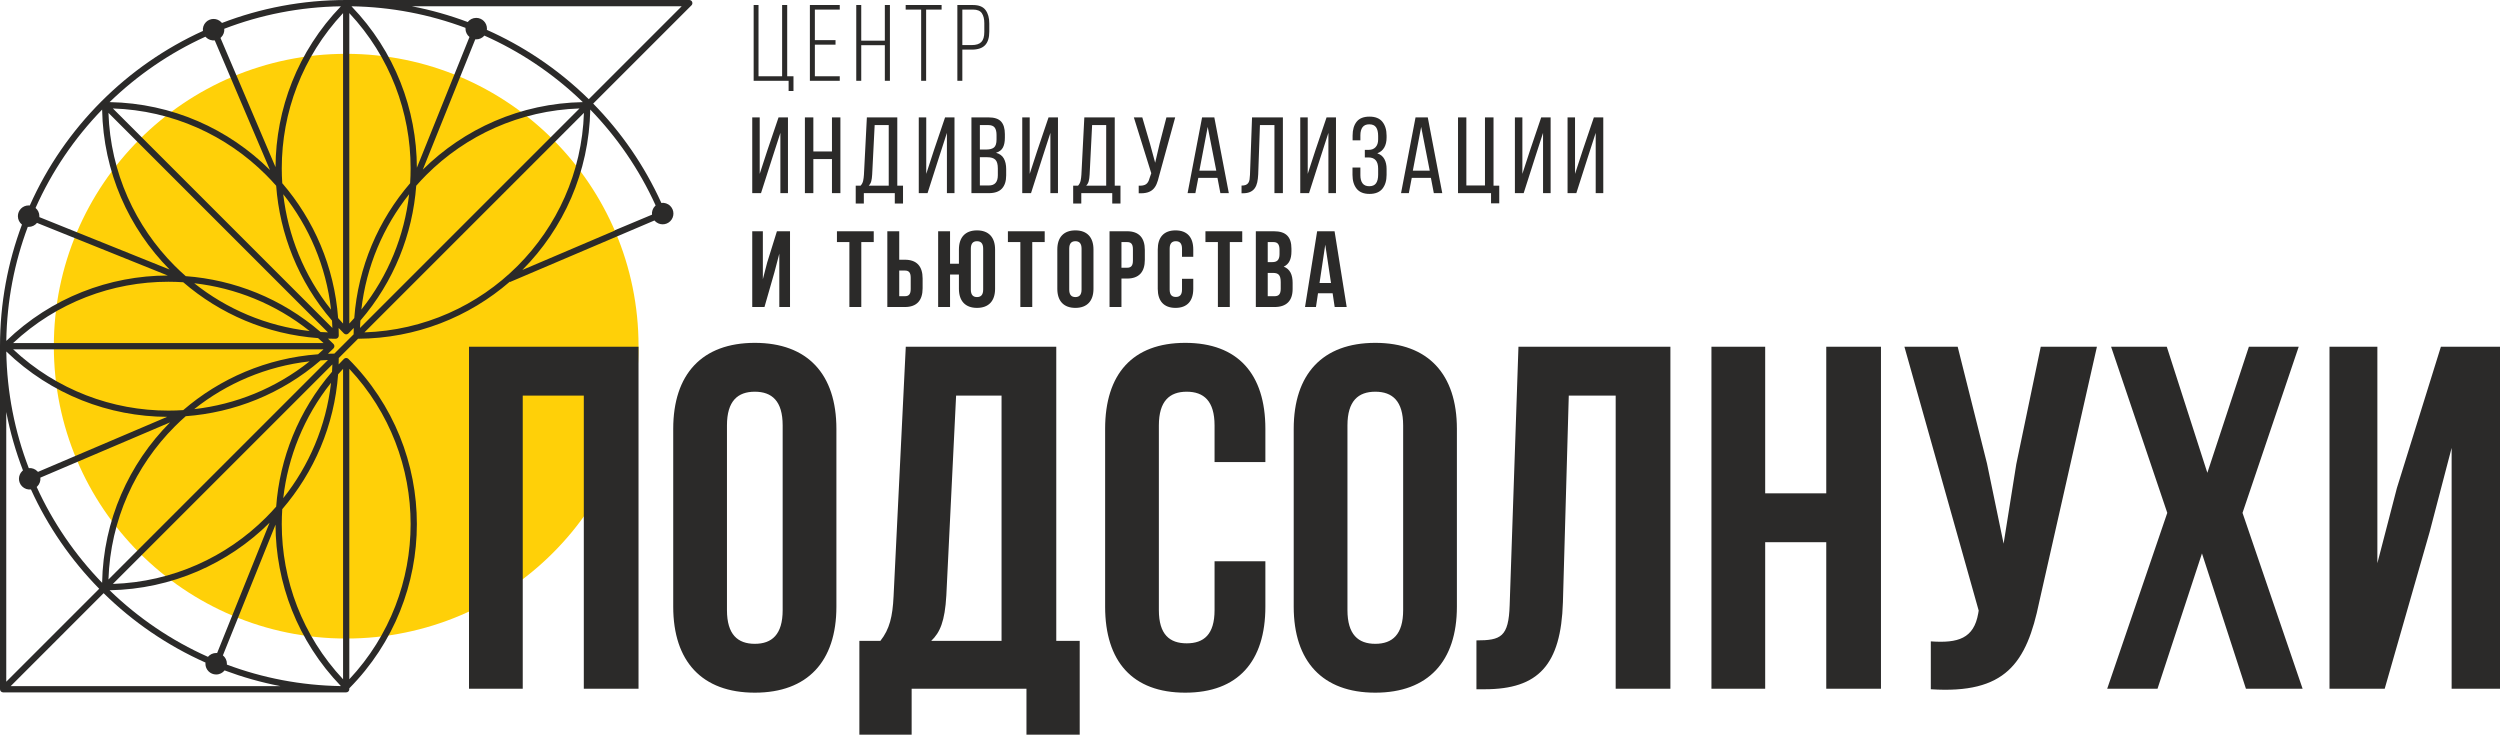 <?xml version="1.0" encoding="UTF-8"?> <svg xmlns="http://www.w3.org/2000/svg" width="260" height="77" viewBox="0 0 260 77" fill="none"><path d="M82.016 9.461V8.403H78.38V0.523H78.886V7.93H81.34V0.523H81.869V7.93H82.522V9.461H82.016ZM86.895 4.171V4.643H84.746V7.93H87.335V8.403H84.228V0.523H87.335V0.996H84.746V4.171H86.895ZM89.569 4.7V8.403H89.051V0.523H89.569V4.227H92.023V0.523H92.552V8.403H92.023V4.7H89.569ZM95.8 8.403V0.996H94.19V0.523H97.927V0.996H96.318V8.403H95.8ZM101.198 0.523C101.805 0.523 102.239 0.698 102.498 1.047C102.757 1.396 102.886 1.859 102.886 2.437V3.293C102.886 3.923 102.74 4.392 102.447 4.7C102.154 5.007 101.693 5.161 101.062 5.161H100.083V8.403H99.565V0.523H101.198ZM101.062 4.688C101.52 4.688 101.852 4.582 102.059 4.368C102.265 4.154 102.368 3.807 102.368 3.326V2.403C102.368 1.976 102.284 1.634 102.115 1.379C101.946 1.124 101.64 0.996 101.198 0.996H100.083V4.688H101.062ZM80.316 16.429L79.145 20.088H78.233V12.208H79.01V18.084L79.82 15.596L80.969 12.208H81.948V20.088H81.16V13.818L80.316 16.429ZM84.588 16.542V20.088H83.71V12.208H84.588V15.754H86.524V12.208H87.402V20.088H86.524V16.542H84.588ZM93.059 21.169V20.088H89.839V21.169H88.995V19.311H89.501C89.637 19.161 89.725 18.992 89.766 18.805C89.807 18.617 89.835 18.403 89.85 18.163L90.154 12.208H93.318V19.311H93.914V21.169H93.059ZM90.706 18.152C90.691 18.437 90.659 18.67 90.61 18.85C90.562 19.03 90.474 19.184 90.346 19.311H92.428V13.007H90.965L90.706 18.152ZM97.635 16.429L96.464 20.088H95.552V12.208H96.329V18.084L97.139 15.596L98.288 12.208H99.267V20.088H98.479V13.818L97.635 16.429ZM102.796 12.208C103.411 12.208 103.85 12.352 104.113 12.641C104.376 12.93 104.507 13.367 104.507 13.953V14.324C104.507 14.745 104.44 15.084 104.304 15.343C104.169 15.602 103.929 15.784 103.584 15.889C103.967 15.994 104.239 16.193 104.4 16.486C104.562 16.778 104.642 17.142 104.642 17.578V18.242C104.642 18.835 104.496 19.291 104.203 19.61C103.91 19.928 103.456 20.088 102.841 20.088H101.029V12.208H102.796ZM102.582 15.551C102.935 15.551 103.199 15.48 103.376 15.337C103.552 15.195 103.64 14.917 103.64 14.505V14.043C103.64 13.69 103.575 13.429 103.443 13.261C103.312 13.092 103.089 13.007 102.773 13.007H101.907V15.551H102.582ZM102.841 19.289C103.464 19.289 103.775 18.932 103.775 18.219V17.521C103.775 17.078 103.687 16.773 103.511 16.604C103.334 16.435 103.055 16.351 102.672 16.351H101.907V19.289H102.841ZM108.396 16.429L107.226 20.088H106.314V12.208H107.09V18.084L107.901 15.596L109.049 12.208H110.029V20.088H109.241V13.818L108.396 16.429ZM115.674 21.169V20.088H112.454V21.169H111.61V19.311H112.117C112.252 19.161 112.34 18.992 112.381 18.805C112.423 18.617 112.451 18.403 112.466 18.163L112.77 12.208H115.933V19.311H116.53V21.169H115.674ZM113.321 18.152C113.306 18.437 113.274 18.67 113.225 18.85C113.177 19.03 113.089 19.184 112.961 19.311H115.044V13.007H113.58L113.321 18.152ZM120.531 18.354C120.464 18.647 120.383 18.906 120.289 19.131C120.195 19.356 120.07 19.544 119.912 19.694C119.754 19.844 119.557 19.953 119.321 20.02C119.085 20.088 118.786 20.114 118.426 20.099V19.311C118.764 19.326 119.017 19.276 119.186 19.159C119.355 19.043 119.477 18.835 119.552 18.534L119.732 18.017L117.92 12.208H118.798L119.597 14.943L120.137 16.925L120.599 14.943L121.308 12.208H122.22L120.531 18.354ZM124.623 18.501L124.319 20.088H123.509L125.017 12.208H126.289L127.798 20.088H126.92L126.616 18.501H124.623ZM124.736 17.747H126.492L125.602 13.199L124.736 17.747ZM131.034 13.007L130.854 18.129C130.839 18.444 130.805 18.722 130.753 18.962C130.7 19.202 130.614 19.407 130.494 19.576C130.374 19.745 130.214 19.874 130.015 19.964C129.816 20.054 129.567 20.099 129.267 20.099H129.12V19.3C129.3 19.3 129.447 19.277 129.559 19.232C129.672 19.187 129.76 19.118 129.824 19.024C129.888 18.93 129.931 18.812 129.953 18.67C129.976 18.527 129.991 18.362 129.998 18.174L130.212 12.208H133.421V20.088H132.542V13.007H131.034ZM137.31 16.429L136.139 20.088H135.227V12.208H136.004V18.084L136.814 15.596L137.963 12.208H138.942V20.088H138.154V13.818L137.31 16.429ZM142.426 12.129C143.034 12.129 143.482 12.309 143.771 12.67C144.06 13.03 144.205 13.51 144.205 14.111V14.313C144.205 14.718 144.124 15.062 143.963 15.343C143.801 15.625 143.559 15.825 143.237 15.945C143.574 16.058 143.82 16.257 143.974 16.542C144.128 16.827 144.205 17.169 144.205 17.566V18.186C144.205 18.786 144.06 19.266 143.771 19.627C143.482 19.986 143.034 20.167 142.426 20.167C141.826 20.167 141.381 19.986 141.092 19.627C140.803 19.266 140.659 18.786 140.659 18.186V17.42H141.48V18.23C141.48 18.591 141.556 18.87 141.706 19.069C141.856 19.268 142.088 19.367 142.404 19.367C142.726 19.367 142.961 19.266 143.107 19.064C143.253 18.861 143.327 18.561 143.327 18.163V17.544C143.327 16.763 142.989 16.373 142.313 16.373H141.942V15.585H142.359C142.651 15.585 142.886 15.491 143.062 15.304C143.238 15.116 143.327 14.85 143.327 14.505V14.144C143.327 13.739 143.253 13.435 143.107 13.232C142.961 13.03 142.726 12.929 142.404 12.929C142.088 12.929 141.856 13.028 141.706 13.227C141.556 13.426 141.48 13.705 141.48 14.066V14.595H140.67V14.099C140.67 13.491 140.811 13.011 141.092 12.658C141.373 12.306 141.818 12.129 142.426 12.129ZM146.822 18.501L146.518 20.088H145.708L147.216 12.208H148.488L149.996 20.088H149.118L148.814 18.501H146.822ZM146.935 17.747H148.691L147.801 13.199L146.935 17.747ZM155.068 21.146V20.088H151.634V12.208H152.501V19.289H154.437V12.208H155.327V19.311H155.923V21.146H155.068ZM159.632 16.429L158.462 20.088H157.55V12.208H158.327V18.084L159.137 15.596L160.285 12.208H161.265V20.088H160.477V13.818L159.632 16.429ZM165.109 16.429L163.938 20.088H163.026V12.208H163.803V18.084L164.614 15.596L165.762 12.208H166.741V20.088H165.953V13.818L165.109 16.429ZM80.541 28.317L81.048 26.38V31.93H82.162V24.05H80.8L79.787 27.303L79.337 29.037V24.05H78.233V31.93H79.505L80.541 28.317ZM87.042 25.176H88.336V31.93H89.575V25.176H90.869V24.05H87.042V25.176ZM94.106 31.93C95.344 31.93 95.952 31.244 95.952 29.983V28.958C95.952 27.698 95.344 27.011 94.106 27.011H93.52V24.05H92.282V31.93H94.106ZM93.52 30.805V28.137H94.106C94.499 28.137 94.713 28.317 94.713 28.88V30.062C94.713 30.624 94.499 30.805 94.106 30.805H93.52ZM99.728 30.039C99.728 31.3 100.392 32.02 101.608 32.02C102.824 32.02 103.488 31.3 103.488 30.039V25.942C103.488 24.681 102.824 23.96 101.608 23.96C100.392 23.96 99.728 24.681 99.728 25.942V27.427H98.805V24.05H97.567V31.93H98.805V28.553H99.728V30.039ZM100.967 25.863C100.967 25.3 101.214 25.086 101.608 25.086C102.002 25.086 102.25 25.3 102.25 25.863V30.118C102.25 30.681 102.002 30.895 101.608 30.895C101.214 30.895 100.967 30.681 100.967 30.118V25.863ZM104.822 25.176H106.117V31.93H107.355V25.176H108.649V24.05H104.822V25.176ZM111.199 25.863C111.199 25.3 111.447 25.086 111.841 25.086C112.235 25.086 112.482 25.3 112.482 25.863V30.118C112.482 30.681 112.235 30.895 111.841 30.895C111.447 30.895 111.199 30.681 111.199 30.118V25.863ZM109.961 30.039C109.961 31.3 110.625 32.02 111.841 32.02C113.056 32.02 113.721 31.3 113.721 30.039V25.942C113.721 24.681 113.056 23.96 111.841 23.96C110.625 23.96 109.961 24.681 109.961 25.942V30.039ZM117.216 24.05H115.392V31.93H116.631V28.97H117.216C118.454 28.97 119.062 28.283 119.062 27.022V25.998C119.062 24.737 118.454 24.05 117.216 24.05ZM117.216 25.176C117.61 25.176 117.824 25.356 117.824 25.919V27.101C117.824 27.664 117.61 27.844 117.216 27.844H116.631V25.176H117.216ZM122.929 28.992V30.118C122.929 30.681 122.681 30.883 122.287 30.883C121.893 30.883 121.645 30.681 121.645 30.118V25.863C121.645 25.3 121.893 25.086 122.287 25.086C122.681 25.086 122.929 25.3 122.929 25.863V26.707H124.1V25.942C124.1 24.681 123.469 23.96 122.253 23.96C121.038 23.96 120.407 24.681 120.407 25.942V30.039C120.407 31.3 121.038 32.02 122.253 32.02C123.469 32.02 124.1 31.3 124.1 30.039V28.992H122.929ZM125.366 25.176H126.661V31.93H127.899V25.176H129.193V24.05H125.366V25.176ZM132.475 24.05H130.606V31.93H132.553C133.792 31.93 134.433 31.277 134.433 30.062V29.42C134.433 28.587 134.175 27.99 133.51 27.731C134.062 27.473 134.31 26.955 134.31 26.144V25.863C134.31 24.647 133.758 24.05 132.475 24.05ZM132.396 28.384C132.959 28.384 133.195 28.609 133.195 29.341V30.028C133.195 30.613 132.97 30.805 132.553 30.805H131.844V28.384H132.396ZM132.441 25.176C132.88 25.176 133.071 25.424 133.071 25.987V26.426C133.071 27.056 132.79 27.259 132.328 27.259H131.844V25.176H132.441ZM138.795 24.05H136.983L135.722 31.93H136.859L137.073 30.501H138.593L138.807 31.93H140.056L138.795 24.05ZM137.827 25.446L138.424 29.431H137.231L137.827 25.446Z" fill="#2B2A29"></path><path fill-rule="evenodd" clip-rule="evenodd" d="M36.004 5.598C52.796 5.598 66.409 19.211 66.409 36.003C66.409 52.796 52.796 66.408 36.004 66.408C19.212 66.408 5.599 52.796 5.599 36.003C5.599 19.211 19.212 5.598 36.004 5.598Z" fill="#FFD008"></path><path d="M69.709 23.002C69.273 23.438 68.565 23.438 68.129 23.002C68.106 22.978 68.084 22.954 68.063 22.929L53.038 29.33L53.022 29.294C48.792 32.966 43.277 35.197 37.237 35.23L35.231 37.236C35.23 37.458 35.225 37.679 35.218 37.9C35.4 37.706 35.585 37.514 35.774 37.325C35.901 37.198 36.107 37.198 36.234 37.325C40.981 42.072 43.354 48.287 43.354 54.502C43.354 60.675 41.012 66.848 36.328 71.583V71.649C36.329 71.66 36.329 71.671 36.329 71.682C36.329 71.861 36.184 72.007 36.004 72.007H0.325C0.146 72.007 0 71.861 0 71.682L0 71.673V36.003V36.003L0 35.995C0.001 31.548 0.809 27.29 2.284 23.357C2.026 23.153 1.86 22.836 1.86 22.481C1.86 21.864 2.36 21.364 2.977 21.364C3.018 21.364 3.059 21.366 3.099 21.371C4.907 17.31 7.445 13.646 10.546 10.545C13.578 7.513 17.149 5.019 21.103 3.219C21.064 2.891 21.171 2.55 21.422 2.298C21.859 1.862 22.566 1.862 23.002 2.298C23.031 2.327 23.058 2.357 23.083 2.388C27.091 0.846 31.445 0.001 35.996 -0L36.004 -0H36.004H71.683C71.735 -0 71.783 0.012 71.827 0.033L71.831 0.035L71.834 0.037L71.838 0.039L71.841 0.041L71.845 0.043L71.848 0.045L71.868 0.058L71.871 0.06L71.875 0.062L71.894 0.078L71.896 0.079C71.907 0.089 71.918 0.1 71.929 0.112L71.93 0.113L71.945 0.133L71.948 0.137L71.95 0.139L71.963 0.16L71.965 0.163L71.967 0.166L71.969 0.17L71.971 0.174L71.972 0.177L71.974 0.181C71.996 0.224 72.008 0.273 72.008 0.325C72.008 0.376 71.996 0.425 71.974 0.469L71.972 0.473L71.971 0.476L71.969 0.48L71.967 0.483L71.965 0.487L71.963 0.49L71.95 0.51L71.948 0.513L71.945 0.517L71.93 0.536L71.929 0.537C71.921 0.546 71.913 0.554 71.905 0.562L61.692 10.775C64.593 13.729 67.009 17.206 68.779 21.103C69.11 21.062 69.455 21.168 69.709 21.422C70.145 21.858 70.145 22.565 69.709 23.002ZM0.655 35.454C5.343 30.936 11.391 28.668 17.444 28.653L3.848 23.181C3.643 23.435 3.329 23.598 2.977 23.598C2.948 23.598 2.919 23.597 2.89 23.595C1.504 27.293 0.719 31.286 0.655 35.454ZM3.697 21.627C3.94 21.832 4.094 22.138 4.094 22.481C4.094 22.514 4.093 22.547 4.09 22.579L17.64 28.033C13.396 23.746 10.739 17.884 10.62 11.397C7.752 14.355 5.397 17.812 3.697 21.627ZM11.397 10.619C17.907 10.739 23.786 13.413 28.077 17.683L22.333 4.199C22.008 4.234 21.671 4.127 21.422 3.878C21.402 3.858 21.382 3.836 21.364 3.815C17.653 5.505 14.287 7.818 11.397 10.619ZM23.325 2.992C23.353 3.309 23.245 3.635 23.002 3.878C22.979 3.902 22.954 3.924 22.93 3.945L28.654 17.381C28.685 11.349 30.952 5.326 35.455 0.655C31.185 0.72 27.099 1.541 23.325 2.992ZM61.388 11.393C61.269 17.904 58.595 23.785 54.325 28.077L63.938 23.981L63.925 23.952L67.808 22.325C67.775 22.003 67.882 21.669 68.129 21.422C68.148 21.403 68.167 21.385 68.187 21.368C66.481 17.614 64.166 14.257 61.388 11.393ZM60.614 10.62C59.062 9.116 57.379 7.76 55.587 6.568C53.936 5.47 52.193 4.511 50.376 3.702C50.171 3.942 49.866 4.094 49.526 4.094C49.493 4.094 49.46 4.093 49.428 4.09L43.974 17.639C48.262 13.394 54.125 10.738 60.614 10.62ZM48.412 2.897C44.68 1.498 40.679 0.718 36.553 0.655C41.072 5.342 43.339 11.391 43.354 17.444L48.826 3.847C48.572 3.643 48.409 3.329 48.409 2.977C48.409 2.95 48.41 2.923 48.412 2.897ZM0.655 36.553C0.72 40.822 1.542 44.908 2.993 48.682C3.31 48.655 3.636 48.762 3.879 49.005C3.902 49.028 3.924 49.053 3.945 49.077L17.382 43.353C11.35 43.322 5.327 41.056 0.655 36.553ZM3.815 50.644C5.506 54.354 7.818 57.72 10.62 60.61C10.74 54.101 13.414 48.221 17.683 43.93L4.199 49.674C4.234 49.999 4.128 50.336 3.879 50.585C3.858 50.605 3.837 50.625 3.815 50.644ZM11.397 61.387C14.355 64.255 17.813 66.611 21.627 68.311C21.832 68.067 22.139 67.912 22.482 67.912C22.515 67.912 22.547 67.914 22.58 67.917L28.034 54.368C23.746 58.612 17.884 61.268 11.397 61.387ZM23.595 69.118C27.294 70.504 31.288 71.289 35.455 71.353C30.936 66.665 28.669 60.616 28.654 54.563L23.181 68.159C23.436 68.364 23.599 68.678 23.599 69.03C23.599 69.059 23.597 69.089 23.595 69.118ZM29.164 71.357C27.165 70.972 25.225 70.422 23.358 69.722C23.154 69.981 22.837 70.147 22.482 70.147C21.865 70.147 21.364 69.647 21.364 69.03C21.364 68.988 21.367 68.948 21.371 68.907C17.411 67.144 13.828 64.687 10.777 61.69L1.111 71.357H29.164ZM10.318 61.23C7.388 58.248 4.974 54.758 3.22 50.904C2.892 50.943 2.55 50.836 2.299 50.585C1.863 50.149 1.863 49.441 2.299 49.005C2.328 48.976 2.358 48.949 2.389 48.924C1.639 46.975 1.054 44.945 0.651 42.85V70.897L10.318 61.23ZM42.822 0.65C44.818 1.035 46.765 1.585 48.644 2.291C48.849 2.028 49.168 1.86 49.526 1.86C50.143 1.86 50.643 2.36 50.643 2.977C50.643 3.021 50.641 3.064 50.636 3.107C52.487 3.931 54.263 4.908 55.945 6.027C57.834 7.284 59.606 8.72 61.232 10.316L70.898 0.65H42.822ZM37.44 34.108L60.269 11.279C54.053 11.485 48.448 14.084 44.346 18.185C43.981 18.551 43.628 18.928 43.287 19.317C42.912 24.347 40.976 29.283 37.478 33.341C37.461 33.596 37.448 33.851 37.44 34.108ZM35.679 70.644V38.359C35.504 38.546 35.332 38.735 35.164 38.927C34.768 44.27 32.647 49.13 29.355 52.952C29.321 53.468 29.304 53.985 29.304 54.502C29.304 60.303 31.429 66.103 35.679 70.644ZM36.329 38.359V70.644C40.579 66.103 42.704 60.302 42.704 54.502C42.704 48.701 40.579 42.9 36.329 38.359ZM11.279 60.268L34.108 37.44C33.852 37.448 33.596 37.461 33.342 37.477C29.283 40.975 24.347 42.912 19.317 43.286C18.929 43.627 18.551 43.98 18.186 44.346C14.084 48.447 11.485 54.052 11.279 60.268ZM1.363 35.678H33.648C33.461 35.503 33.272 35.332 33.081 35.164C27.737 34.767 22.878 32.646 19.056 29.354C18.54 29.32 18.023 29.303 17.506 29.303C11.704 29.303 5.904 31.428 1.363 35.678ZM33.649 36.328H1.363C5.904 40.578 11.704 42.703 17.506 42.703C18.023 42.703 18.54 42.686 19.056 42.652C22.877 39.361 27.737 37.24 33.08 36.844C33.271 36.676 33.461 36.504 33.649 36.328ZM11.739 11.279L34.568 34.108C34.559 33.851 34.547 33.596 34.53 33.342C31.032 29.283 29.096 24.347 28.721 19.317C28.38 18.928 28.027 18.551 27.661 18.185C23.56 14.084 17.955 11.485 11.739 11.279ZM34.108 34.568L11.28 11.739C11.486 17.955 14.084 23.559 18.186 27.661C18.551 28.026 18.929 28.379 19.318 28.72C24.348 29.095 29.284 31.032 33.343 34.53C33.597 34.547 33.852 34.559 34.108 34.568ZM36.329 1.363V33.648C36.505 33.46 36.676 33.271 36.844 33.079C37.241 27.736 39.362 22.877 42.653 19.055C42.687 18.539 42.704 18.022 42.704 17.505C42.704 11.704 40.579 5.903 36.329 1.363ZM35.679 33.648V1.363C31.429 5.903 29.304 11.704 29.304 17.505C29.304 18.022 29.321 18.539 29.355 19.055C32.647 22.877 34.768 27.737 35.164 33.08C35.332 33.272 35.504 33.461 35.679 33.648ZM35.218 34.107C35.227 34.372 35.232 34.639 35.232 34.906C35.232 35.086 35.086 35.231 34.907 35.231C34.639 35.231 34.373 35.227 34.108 35.218C34.301 35.4 34.493 35.584 34.682 35.773C34.809 35.9 34.809 36.106 34.682 36.233C34.493 36.422 34.301 36.608 34.107 36.789C34.328 36.782 34.55 36.778 34.772 36.776L36.777 34.771C36.778 34.549 36.782 34.327 36.789 34.107C36.608 34.3 36.423 34.492 36.234 34.681C36.107 34.808 35.901 34.808 35.774 34.681C35.585 34.492 35.4 34.301 35.218 34.107ZM29.457 20.199C29.946 24.478 31.603 28.65 34.428 32.2C33.916 27.692 32.138 23.57 29.457 20.199ZM37.58 32.199C40.405 28.649 42.062 24.477 42.55 20.198C39.87 23.569 38.093 27.691 37.58 32.199ZM20.199 29.457C23.571 32.137 27.692 33.916 32.201 34.428C28.651 31.602 24.479 29.945 20.199 29.457ZM20.199 42.55C24.478 42.061 28.65 40.405 32.2 37.58C27.692 38.092 23.57 39.87 20.199 42.55ZM34.568 37.899L11.739 60.728C17.955 60.522 23.56 57.923 27.661 53.822C28.027 53.456 28.38 53.078 28.721 52.69C29.096 47.66 31.032 42.724 34.53 38.665C34.547 38.411 34.559 38.156 34.568 37.899ZM29.457 51.808C32.138 48.437 33.916 44.315 34.429 39.806C31.603 43.357 29.946 47.529 29.457 51.808ZM60.729 11.739L37.9 34.567C44.116 34.361 49.72 31.762 53.822 27.661C57.924 23.559 60.523 17.954 60.729 11.739Z" fill="#2B2A29"></path><path d="M54.365 41.144H60.716V71.631H66.407V36.063H48.776V71.631H54.365V41.144ZM75.604 44.244C75.604 41.703 76.722 40.738 78.501 40.738C80.279 40.738 81.397 41.703 81.397 44.244V63.451C81.397 65.991 80.279 66.957 78.501 66.957C76.722 66.957 75.604 65.991 75.604 63.451V44.244ZM70.015 63.095C70.015 68.786 73.013 72.038 78.501 72.038C83.988 72.038 86.986 68.786 86.986 63.095V44.6C86.986 38.909 83.988 35.657 78.501 35.657C73.013 35.657 70.015 38.909 70.015 44.6V63.095ZM112.29 76.408V66.652H109.852V36.063H94.201L92.931 62.028C92.829 64.111 92.525 65.432 91.559 66.652H89.374V76.408H94.811V71.631H106.752V76.408H112.29ZM99.435 41.144H104.161V66.652H96.844C97.758 65.788 98.266 64.619 98.419 61.926L99.435 41.144ZM126.314 58.37V63.451C126.314 65.991 125.197 66.906 123.418 66.906C121.64 66.906 120.522 65.991 120.522 63.451V44.244C120.522 41.703 121.64 40.738 123.418 40.738C125.197 40.738 126.314 41.703 126.314 44.244V48.055H131.599V44.6C131.599 38.909 128.753 35.657 123.266 35.657C117.778 35.657 114.933 38.909 114.933 44.6V63.095C114.933 68.786 117.778 72.038 123.266 72.038C128.753 72.038 131.599 68.786 131.599 63.095V58.37H126.314ZM140.135 44.244C140.135 41.703 141.253 40.738 143.031 40.738C144.81 40.738 145.928 41.703 145.928 44.244V63.451C145.928 65.991 144.81 66.957 143.031 66.957C141.253 66.957 140.135 65.991 140.135 63.451V44.244ZM134.546 63.095C134.546 68.786 137.544 72.038 143.031 72.038C148.519 72.038 151.517 68.786 151.517 63.095V44.6C151.517 38.909 148.519 35.657 143.031 35.657C137.544 35.657 134.546 38.909 134.546 44.6V63.095ZM153.549 71.682H154.413C160.003 71.682 162.34 69.142 162.543 62.638L163.153 41.144H168.031V71.631H173.722V36.063H157.919L157.005 62.943C156.903 66.245 156.09 66.601 153.549 66.601V71.682ZM183.579 56.388H189.931V71.631H195.621V36.063H189.931V51.307H183.579V36.063H177.99V71.631H183.579V56.388ZM218.08 36.063H212.237L209.696 48.258L208.375 56.54L206.648 48.207L203.599 36.063H198.06L205.784 63.502L205.733 63.806C205.276 66.398 203.65 66.906 200.804 66.703V71.682C208.578 72.19 210.763 68.989 212.084 62.587L218.08 36.063ZM233.883 36.063L229.564 49.173L225.346 36.063H219.554L225.397 53.339L219.147 71.631H224.381L229.005 57.556L233.578 71.631H239.472L233.222 53.339L239.065 36.063H233.883ZM252.683 55.321L254.97 46.581V71.631H260V36.063H253.852L249.279 50.748L247.246 58.573V36.063H242.267V71.631H248.008L252.683 55.321Z" fill="#2B2A29"></path></svg> 